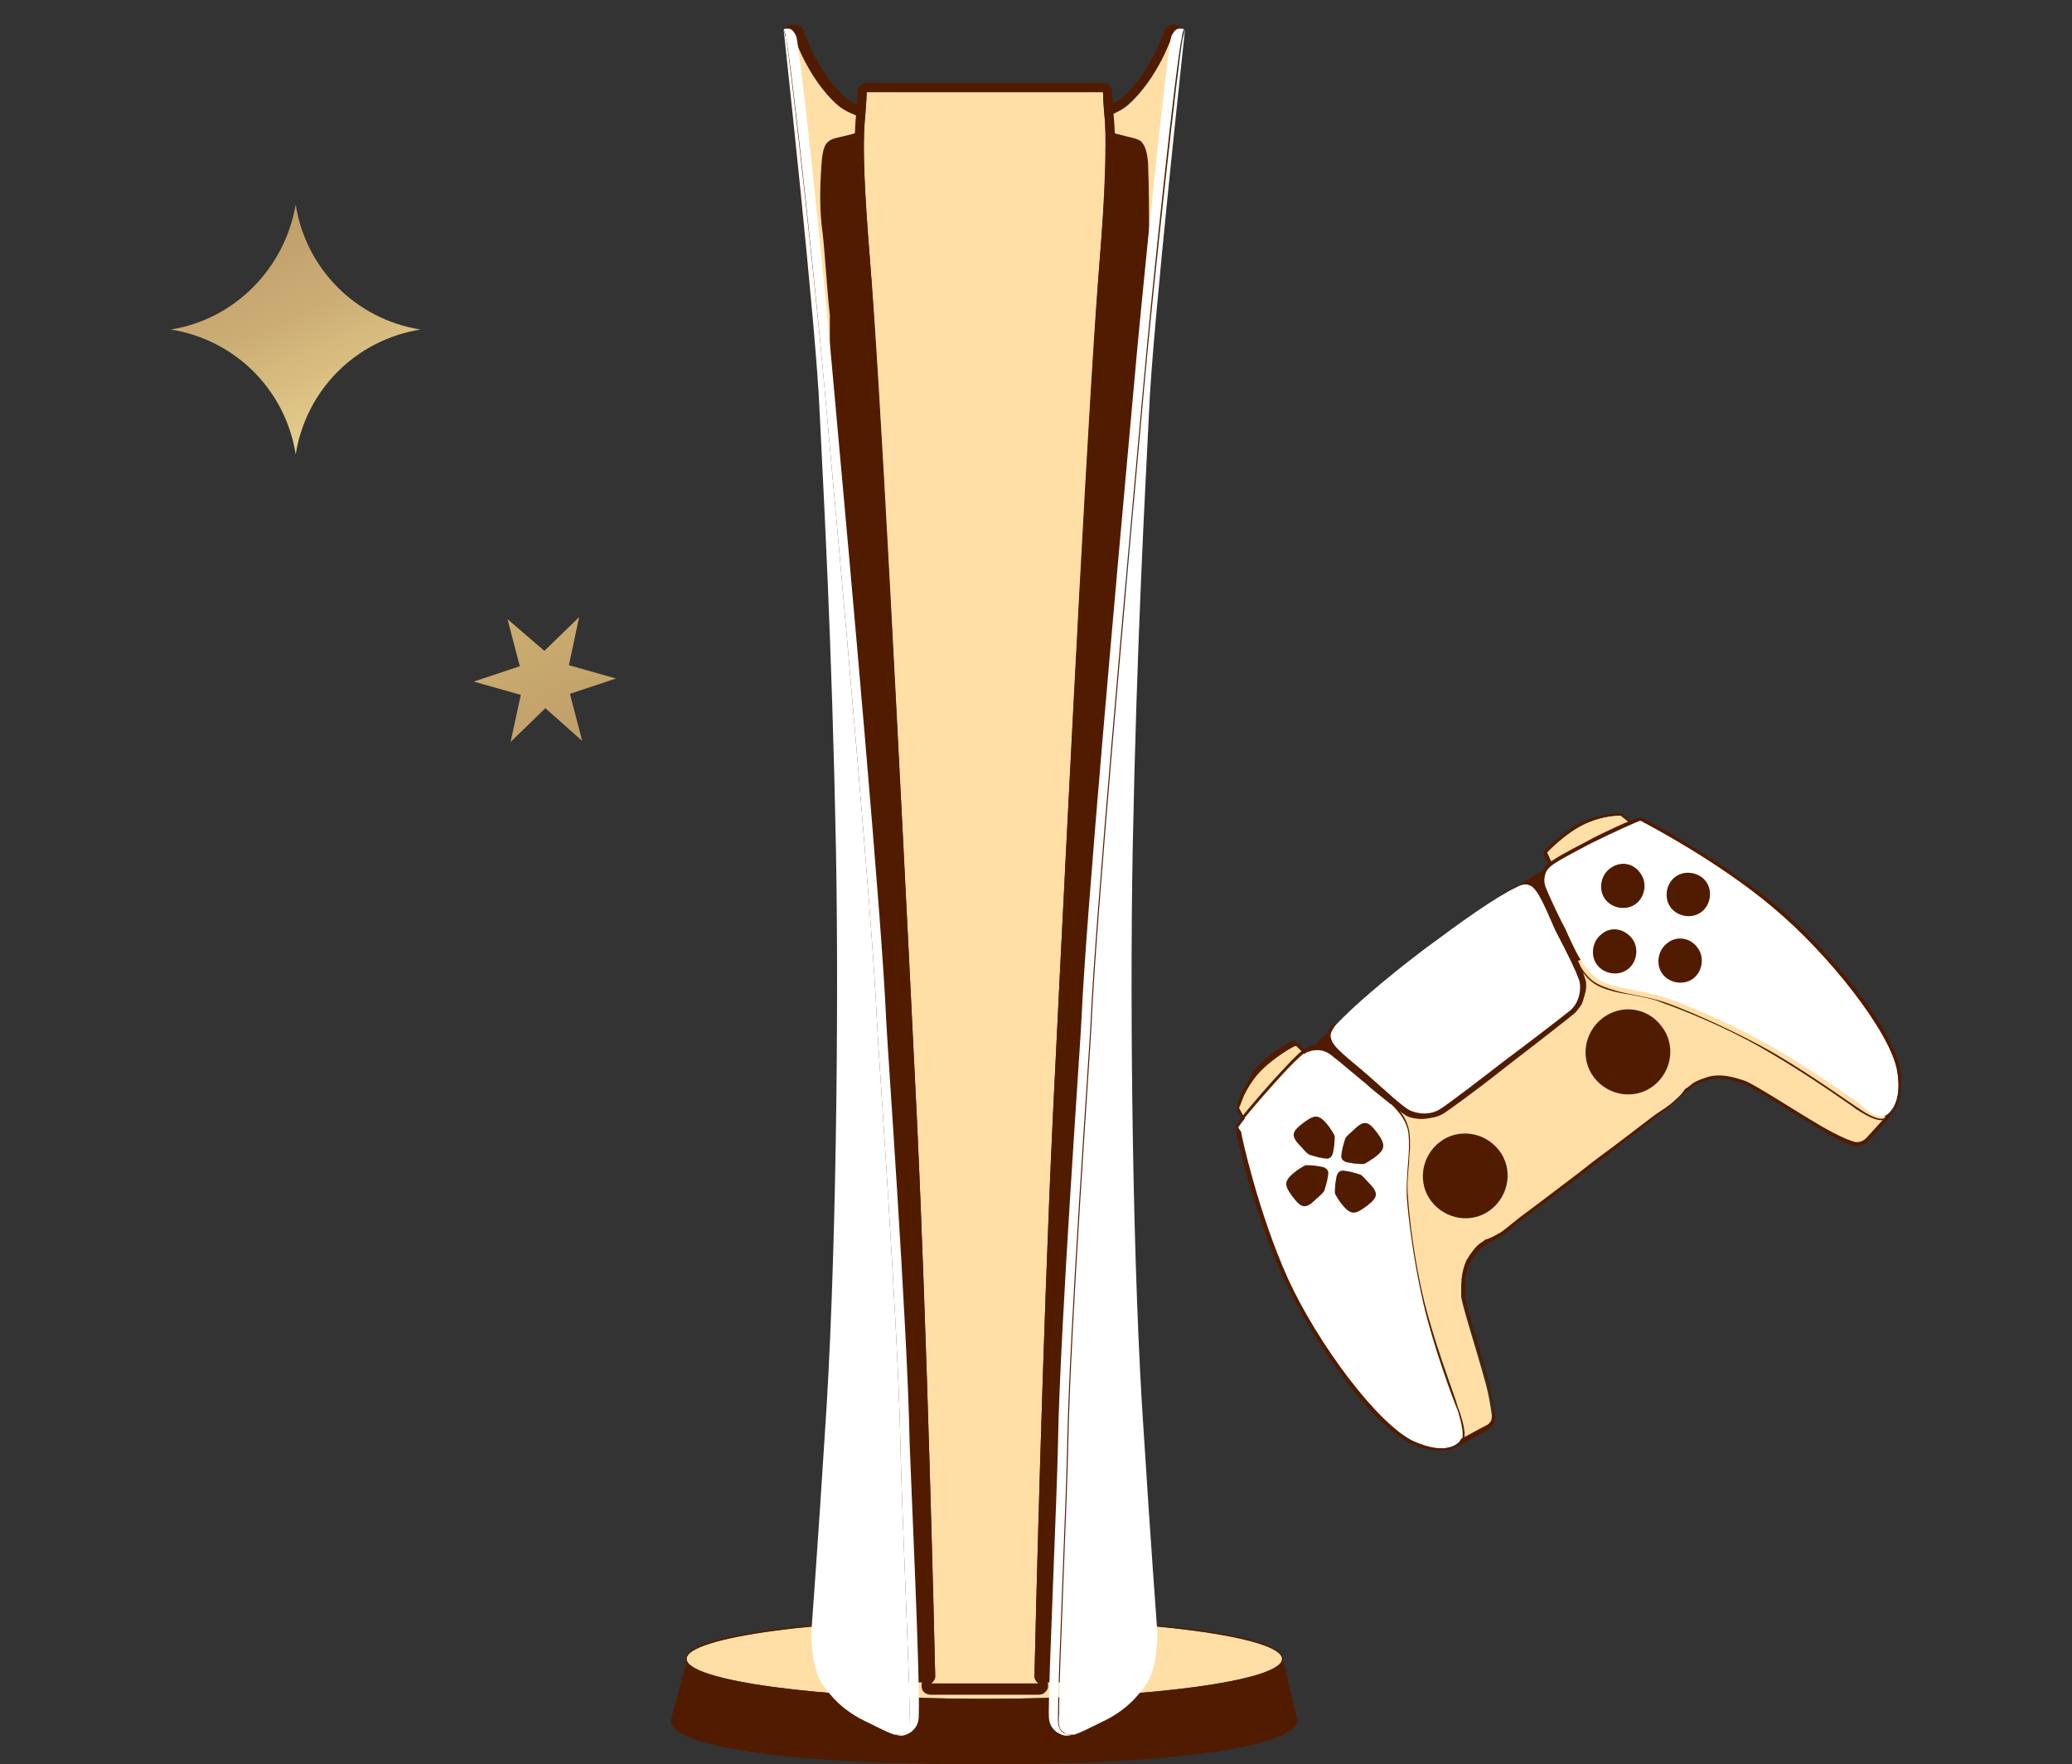 <?xml version="1.0" encoding="utf-8"?>
<!-- Generator: Adobe Illustrator 25.2.3, SVG Export Plug-In . SVG Version: 6.00 Build 0)  -->
<svg version="1.1" id="Layer_2_1_" xmlns="http://www.w3.org/2000/svg" xmlns:xlink="http://www.w3.org/1999/xlink" x="0px" y="0px"
	 viewBox="0 0 202.5 172.4" style="enable-background:new 0 0 202.5 172.4;" xml:space="preserve">
<rect x="0" y="0" width="202.5" height="172.4" fill="#333333" stroke="none"/>
<style type="text/css">
	.st0{fill:#511B00;}
	.st1{fill:#FFDFA6;}
	.st2{fill:#FFFFFF;}
	.st3{fill:#4F1A0F;}
	.st4{fill:url(#SVGID_1_);}
	.st5{fill:url(#SVGID_2_);}
</style>
<g>
	<g>
		<g>
			<path class="st0" d="M152.6,84.6c-0.3-0.1-0.8-0.1-1.7,0.4c-2.6,1.4-6.7,4.4-11.7,8.2l0,0l0,0l0,0l0,0c-4.9,3.8-8.8,7-10.9,9.1
				c-0.7,0.7-0.8,1.2-0.8,1.5c0,0.9,2,2.1,3.8,3.5c2.4,1.9,3.3,2.7,4.3,3.2c0.4,0.2,2,0.6,3.6-0.5c0.9-0.6,5.9-4.4,8.3-6.2
				c2.4-1.8,7.4-5.6,8.2-6.3c1.4-1.3,1.5-3,1.4-3.4c-0.3-1.1-0.8-2.2-2-5C154.1,87.1,153.5,84.9,152.6,84.6z"/>
			<g>
				<path class="st1" d="M157.7,92.8c-3-0.3-10.6,5.4-13.2,7.5c-2.6,2-10.1,7.8-10.7,10.8c-0.7,3.6,3.9,22.8,8.7,29.9l2.6-1.4
					c0.5-0.2,0.7-0.7,0.7-1.3c-0.1-0.6-0.2-1.6-0.6-3.1c-0.9-3.3-2.3-7.6-2.4-8.5c0-0.9-0.1-2.5,0.7-3.8c0.9-1.3,1-1.1,1.6-1.6
					c0,0,0,0,0.1,0c0.4-0.2,0.7-0.3,1.4-0.7c0.7-0.4,1.5-1.2,1.9-1.5c0.3-0.2,3.5-2.7,5.7-4.3c1-0.8,1.8-1.4,1.8-1.4
					c2.1-1.6,5.4-4.1,5.7-4.3c0.4-0.3,1.3-0.9,1.9-1.4c0.6-0.6,0.7-0.7,1-1.1l0,0c0.6-0.4,0.5-0.6,2-1.1s3,0,3.8,0.3
					c0.9,0.3,4.7,2.8,7.6,4.5c1.4,0.8,2.3,1.2,2.9,1.4c0.5,0.2,1,0.1,1.4-0.3l2-2.2C178.7,102.5,161.4,93.1,157.7,92.8z"/>
				<path class="st0" d="M134.2,110.3c1.4-3.1,8-8.2,10.4-10c2.6-2,10.2-7.7,13.2-7.5c3.6,0.3,20.9,9.7,26.6,16.2l-2,2.2
					c-0.4,0.4-0.9,0.5-1.4,0.3c-0.6-0.2-1.5-0.6-2.9-1.4c-2.9-1.7-6.7-4.2-7.6-4.5c-0.9-0.3-2.4-0.8-3.8-0.3c-1.5,0.5-1.3,0.7-2,1.1
					l0,0c-0.3,0.4-0.4,0.6-1,1.1c-0.6,0.6-1.5,1.1-1.9,1.4c-0.3,0.2-3.5,2.7-5.7,4.3c0,0-0.8,0.6-1.8,1.4c-2.1,1.6-5.4,4.1-5.7,4.3
					c-0.4,0.3-1.2,1-1.9,1.5c-0.7,0.4-0.9,0.5-1.4,0.7c0,0,0,0-0.1,0c-0.6,0.5-0.7,0.3-1.6,1.6c-0.1,0.2-0.2,0.3-0.3,0.5
					c-0.5,1.2-0.5,2.4-0.4,3.2c0,0.9,1.5,5.3,2.4,8.5c0.4,1.5,0.6,2.5,0.6,3.1c0,0.2,0,0.5-0.1,0.7s-0.3,0.5-0.6,0.6l-2.6,1.4
					c-4.8-7.1-9.3-26.3-8.7-29.9C134,110.8,134,110.5,134.2,110.3 M133.9,110.2c-0.1,0.3-0.2,0.6-0.3,0.8
					c-0.7,3.6,3.9,22.9,8.7,30.1c0.1,0.1,0.2,0.2,0.4,0.1l2.6-1.4c0.3-0.2,0.5-0.4,0.7-0.7c0.1-0.3,0.2-0.5,0.1-0.8
					c-0.1-0.8-0.3-1.9-0.6-3.2c-0.4-1.4-0.8-2.9-1.2-4.3c-0.6-1.9-1.1-3.7-1.1-4.2c0-0.7-0.1-2,0.4-3.1c0.1-0.2,0.2-0.3,0.3-0.5
					c0.6-0.9,0.8-1,1.1-1.2c0.1-0.1,0.3-0.2,0.4-0.3l0,0l0.2-0.1c0.3-0.1,0.6-0.3,1.1-0.6c0.5-0.3,1-0.7,1.4-1.1
					c0.2-0.2,0.3-0.3,0.5-0.4l5.7-4.3l1.8-1.4l3.9-3l1.8-1.4c0.1-0.1,0.3-0.2,0.5-0.4c0.4-0.3,1-0.7,1.4-1.1
					c0.5-0.5,0.7-0.7,0.9-0.9l0.2-0.2c0.2-0.1,0.3-0.2,0.4-0.3c0.3-0.2,0.5-0.4,1.5-0.7c1.4-0.5,2.9,0,3.7,0.3
					c0.5,0.2,2.1,1.1,3.8,2.2c1.2,0.8,2.6,1.6,3.8,2.3c1.2,0.7,2.1,1.2,2.9,1.5c0.6,0.2,1.3,0.1,1.7-0.4l2-2.2c0,0,0,0,0.1-0.1
					c0-0.1,0-0.2,0-0.3c-5.7-6.6-23.1-16-26.7-16.3c-3-0.3-10.4,5.2-13.4,7.5C141.7,102,135.3,107.1,133.9,110.2L133.9,110.2z"/>
			</g>
			<g>
				<g>
					<path class="st0" d="M162.4,100.3c1.4,1.8,1,4.4-0.8,5.8s-4.4,1-5.8-0.8c-1.4-1.8-1-4.4,0.8-5.8S161,98.4,162.4,100.3z"/>
				</g>
			</g>
			<g>
				<path class="st0" d="M150.2,86.3c-0.3-0.1-0.7-0.2-1.5,0.2c-2.2,1.1-5.6,3.5-9.6,6.6l0,0l0,0l0,0l0,0c-4,3.1-7.2,5.7-8.8,7.5
					c-0.6,0.6-0.6,1-0.6,1.4c0.1,0.9,1.9,2.1,3.6,3.6c2.3,2,3.2,2.8,4.1,3.4c0.3,0.2,1.8,0.7,3.2-0.1c0.7-0.4,4.8-3.6,6.7-5.1
					s6-4.6,6.7-5.2c1.2-1.1,1.1-2.7,0.9-3c-0.3-1.1-0.9-2.1-2.2-4.8C151.7,88.8,151,86.6,150.2,86.3z"/>
				<g>
					<path class="st2" d="M149.6,86.5c-0.3-0.1-0.7-0.2-1.4,0.2c-2.1,1-5.3,3.3-9.2,6.2l0,0l0,0l0,0l0,0c-3.8,2.9-6.8,5.5-8.4,7.2
						c-0.5,0.6-0.6,1-0.6,1.3c0.1,0.9,1.9,2.1,3.6,3.6c2.3,2,3.1,2.8,4,3.4c0.3,0.2,1.8,0.8,3.1,0c0.7-0.4,4.6-3.4,6.4-4.8
						c1.9-1.4,5.8-4.4,6.4-4.9c1.1-1,1-2.6,0.8-3c-0.4-1.1-0.9-2.1-2.3-4.8C151.1,88.9,150.4,86.8,149.6,86.5z"/>
					<path class="st0" d="M130.1,100.7c0.1-0.2,0.2-0.4,0.4-0.6c1.5-1.7,4.5-4.3,8.4-7.2l0,0l0,0c3.8-2.9,7.1-5.2,9.2-6.2
						c0.7-0.4,1.1-0.3,1.4-0.2c0.8,0.3,1.6,2.4,2.6,4.5c1.4,2.7,1.9,3.8,2.3,4.8c0.1,0.3,0.2,1.2-0.2,2.1c-0.1,0.3-0.3,0.6-0.6,0.9
						c-0.6,0.6-4.5,3.5-6.4,4.9s-5.7,4.4-6.4,4.8c-1.3,0.8-2.7,0.2-3.1,0c-0.9-0.6-1.8-1.4-4-3.4c-1.7-1.5-3.5-2.8-3.6-3.6
						C130,101.2,130,101,130.1,100.7 M129.9,100.6c-0.2,0.4-0.2,0.7-0.1,0.8c0.1,0.8,1.1,1.6,2.5,2.8c0.4,0.3,0.8,0.7,1.3,1.1l1,0.9
						c1.6,1.4,2.3,2,3.1,2.6c0.3,0.2,1.9,0.9,3.4,0c0.6-0.4,3.5-2.5,5.5-4.1l0.9-0.7l0.9-0.7c2.1-1.6,4.9-3.8,5.5-4.3
						c0.3-0.3,0.5-0.6,0.7-0.9c0.4-1,0.3-2,0.2-2.3c-0.3-0.9-0.7-1.8-1.7-3.6l-0.6-1.2c-0.3-0.5-0.5-1-0.7-1.5
						c-0.7-1.6-1.3-2.8-2-3.1c-0.3-0.1-0.8-0.2-1.6,0.2c-2,1-5.1,3.1-9.2,6.2c-4.1,3.1-7,5.6-8.4,7.2
						C130.1,100.2,130,100.4,129.9,100.6L129.9,100.6z"/>
				</g>
			</g>
			<g>
				<g>
					<path class="st1" d="M158.5,79.8L158.5,79.8l-0.1-0.1c-0.1,0-1.6-0.1-3.5,0.8c-2,0.9-3.7,2.7-3.7,2.8c0,0.1,0,0.1,0,0.1l0,0
						l0.5,1l7.7-3.9L158.5,79.8z"/>
					<path class="st0" d="M151.2,83.3c0.1-0.1,1.8-1.9,3.7-2.8c2-0.9,3.4-0.8,3.5-0.8s0.1,0,0.1,0l0,0l0.9,0.8l-7.7,3.9L151.2,83.3
						L151.2,83.3C151.2,83.4,151.2,83.4,151.2,83.3L151.2,83.3 M150.9,83.2L150.9,83.2c0,0.1-0.1,0.2,0,0.3v0.1l0.5,1
						c0,0.1,0.1,0.1,0.2,0.1c0.1,0,0.1,0,0.2,0l7.7-3.9c0.1,0,0.1-0.1,0.1-0.1v-0.1c0-0.1,0-0.2-0.1-0.2l-0.9-0.8
						c-0.1-0.1-0.2-0.1-0.3-0.1c-0.4,0-1.8,0-3.7,0.8C152.8,81.2,151,83,150.9,83.2L150.9,83.2z"/>
				</g>
			</g>
			<g>
				<path class="st2" d="M184.3,109c0.3-0.2,1.7-1.2,1.1-4.6c-0.7-3.8-6.7-11.4-12.1-15.9c-5.4-4.5-12.4-8.1-12.6-8.3
					c-0.3-0.1-0.3-0.2-0.4-0.2c-0.1,0-2.7,1.1-4.8,2.2c-2.2,1.1-3.8,2-4.1,2.4s-0.7,1.3-0.3,2.2c0.4,1,1.6,3.5,1.9,4
					c0.2,0.5,1,2.2,1.3,2.7s0.8,1.3,1.5,1.9s1.3,0.8,2.3,1c1,0.3,3.2,0.6,4.7,1.1s5.7,2.2,9.5,4.3c3.9,2.1,8.3,5.3,9.4,6
					C182.5,108.7,183.8,109.4,184.3,109z"/>
				<path class="st0" d="M151.1,85.2c0.1-0.2,0.2-0.3,0.3-0.4c0.3-0.4,2-1.3,4.1-2.4c2.2-1.1,4.7-2.2,4.8-2.2s0.2,0.1,0.4,0.2
					s7.3,3.8,12.6,8.3c5.4,4.5,11.4,12.1,12.1,15.9c0.3,1.7,0.1,2.8-0.2,3.5s-0.7,1-0.9,1.1c-0.6,0.4-1.8-0.3-2.8-1
					c-1.1-0.7-5.5-3.9-9.4-6s-8-3.8-9.5-4.3s-3.8-0.8-4.7-1.1c-1-0.3-1.6-0.5-2.3-1c-0.7-0.6-1.2-1.4-1.5-1.9s-1-2.2-1.3-2.7
					c-0.2-0.5-1.5-3-1.9-4C150.7,86.3,150.9,85.6,151.1,85.2 M150.8,85.1c-0.2,0.5-0.4,1.2-0.1,2c0.3,0.8,1.2,2.5,1.6,3.5
					c0.1,0.2,0.2,0.4,0.3,0.5s0.1,0.3,0.3,0.5c0.3,0.7,0.8,1.8,1,2.2c0.3,0.4,0.8,1.4,1.5,2s1.3,0.8,2.4,1.1
					c0.4,0.1,0.9,0.2,1.6,0.3c1,0.2,2.2,0.4,3.1,0.8c1.7,0.6,5.8,2.2,9.5,4.3c3.2,1.8,6.9,4.3,8.6,5.5c0.3,0.2,0.6,0.4,0.7,0.5
					c1.5,1,2.5,1.4,3.1,1c0.4-0.3,0.8-0.7,1-1.2c0.4-0.9,0.5-2.2,0.3-3.6c-0.7-4.1-7-11.8-12.2-16.1c-5.5-4.5-12.6-8.3-12.7-8.3
					l-0.2-0.1c-0.1-0.1-0.2-0.1-0.3-0.1c-0.4-0.1-4.5,1.9-5,2.2c-2.7,1.4-3.9,2.1-4.2,2.5C151,84.7,150.9,84.9,150.8,85.1
					L150.8,85.1z"/>
			</g>
			<g>
				<g>
					<path class="st0" d="M160.3,85.3c0.7,0.9,0.5,2.3-0.4,3s-2.3,0.5-3-0.4s-0.5-2.3,0.4-3C158.3,84.1,159.6,84.3,160.3,85.3z"/>
				</g>
				<g>
					<path class="st0" d="M166.7,86.1c0.7,0.9,0.5,2.3-0.4,3s-2.3,0.5-3-0.4s-0.5-2.3,0.4-3C164.6,85,166,85.2,166.7,86.1z"/>
				</g>
				<g>
					<path class="st0" d="M165.9,92.6c0.7,0.9,0.5,2.3-0.4,3s-2.3,0.5-3-0.4s-0.5-2.3,0.4-3C163.8,91.4,165.2,91.6,165.9,92.6z"/>
				</g>
				<g>
					<path class="st0" d="M159.5,91.7c0.7,0.9,0.5,2.3-0.4,3s-2.3,0.5-3-0.4s-0.5-2.3,0.4-3C157.4,90.5,158.7,90.7,159.5,91.7z"/>
				</g>
			</g>
		</g>
		<g>
			<g>
				<path class="st1" d="M126.7,102.2L126.7,102.2c0,0-0.1,0-0.2,0s-2.3,1.2-3.7,2.8c-1.4,1.6-1.7,3.1-1.7,3.2s0,0.1,0,0.1l0,0
					l0.6,1.1l5.8-6.4L126.7,102.2z"/>
				<path class="st0" d="M121.6,107c0.3-0.6,0.7-1.3,1.3-2c1.4-1.6,3.6-2.8,3.7-2.8s0.1,0,0.1,0l0,0l0.8,0.8l-5.8,6.4l-0.6-1.1l0,0
					v-0.1C121.2,108.1,121.3,107.7,121.6,107 M121.3,106.9c-0.2,0.4-0.4,0.9-0.4,1.2c0,0.1,0,0.2,0,0.3l0.6,1.1
					c0,0.1,0.1,0.1,0.2,0.1s0.2,0,0.2-0.1l5.8-6.4c0,0,0,0,0-0.1v-0.1c0-0.1,0-0.1-0.1-0.2l-0.8-0.8c0,0-0.1,0-0.1-0.1
					c-0.1,0-0.2-0.1-0.3-0.1c-0.2,0-2.5,1.3-3.9,2.9C122.1,105.5,121.7,106.2,121.3,106.9L121.3,106.9z"/>
			</g>
		</g>
		<g>
			<path class="st2" d="M142.6,140.9c-0.3,0.3-1.6,1.3-4.7-0.1c-3.5-1.7-9.3-9.5-12.2-15.8c-2.9-6.4-4.6-14.1-4.6-14.4
				c-0.1-0.3-0.1-0.3-0.1-0.4s1.7-2.3,3.4-4.1c1.6-1.8,3-3.2,3.4-3.3c0.5-0.2,1.4-0.4,2.3,0.3c0.8,0.6,3,2.5,3.4,2.8
				c0.4,0.4,1.8,1.5,2.3,1.9c0.4,0.4,1.1,1.1,1.5,1.9s0.4,1.4,0.4,2.5c0,1-0.3,3.3-0.2,4.9s0.6,6,1.6,10.3s2.9,9.4,3.4,10.6
				C142.8,139.1,143.1,140.4,142.6,140.9z"/>
			<path class="st0" d="M121,110.1c0.1-0.3,1.8-2.3,3.4-4.1c1.6-1.8,3-3.2,3.4-3.3c0.5-0.2,1.4-0.4,2.3,0.3c0.8,0.6,3,2.5,3.4,2.8
				c0.4,0.4,1.8,1.5,2.3,1.9c0.4,0.4,1.1,1.1,1.5,1.9s0.4,1.4,0.4,2.5c0,1-0.3,3.3-0.2,4.9s0.6,6,1.6,10.3c1,4.3,2.9,9.4,3.4,10.6
				c0.3,1,0.6,2.2,0.4,2.8c0,0.1-0.1,0.2-0.1,0.2c-0.3,0.3-1.6,1.3-4.7-0.1c-3.5-1.7-9.3-9.5-12.2-15.8c-2.9-6.4-4.6-14.1-4.6-14.4
				C121.1,110.3,121,110.2,121,110.1L121,110.1 M120.8,110L120.8,110c0,0.2,0,0.3,0,0.4v0.2c0,0.1,1.7,8,4.7,14.4
				c2.8,6.1,8.5,14.2,12.3,16c3,1.4,4.5,0.5,5,0.1c0.1-0.1,0.2-0.2,0.2-0.3c0.3-0.5,0.1-1.5-0.4-3c-0.1-0.2-0.2-0.5-0.3-0.9
				c-0.7-2-2.2-6.1-3.1-9.7c-1-4.1-1.5-8.5-1.6-10.3c-0.1-1,0-2.2,0.1-3.2c0-0.7,0.1-1.2,0.1-1.6c0-1.1,0-1.7-0.4-2.6
				s-1.2-1.6-1.5-2c-0.3-0.3-1.2-1.1-1.8-1.6l-0.5-0.4c-0.1-0.1-0.2-0.2-0.4-0.4c-0.8-0.7-2.3-2-2.9-2.5c-0.9-0.6-1.9-0.6-2.5-0.3
				c-0.5,0.2-1.5,1.2-3.5,3.4C122.7,107.5,120.9,109.6,120.8,110L120.8,110z"/>
		</g>
		<g>
			<g>
				<path class="st0" d="M127.4,109.7C127.4,109.7,127.3,109.8,127.4,109.7c-1.2,0.9-1.3,1.3-0.2,2.4c0.2,0.2,0.4,0.5,0.7,0.7
					c0.2,0.1,0.7,0.2,1,0.3c0.6,0.1,0.9,0.2,1.1,0c0,0,0.1,0,0.1-0.1c0.2-0.2,0.2-0.5,0.3-1.1c0-0.3,0.1-0.8,0-1s-0.3-0.5-0.5-0.8
					C128.9,108.8,128.5,108.9,127.4,109.7z"/>
			</g>
			<g>
				<path class="st0" d="M133.5,117.9C133.5,117.9,133.6,117.9,133.5,117.9c1.2-0.9,1.3-1.3,0.2-2.4c-0.2-0.2-0.4-0.5-0.7-0.7
					c-0.2-0.1-0.7-0.2-1-0.3c-0.6-0.1-0.9-0.2-1.1,0c0,0-0.1,0-0.1,0.1c-0.2,0.2-0.2,0.5-0.3,1.1c0,0.3-0.1,0.8,0,1s0.3,0.5,0.5,0.8
					C132,118.8,132.4,118.7,133.5,117.9z"/>
			</g>
			<g>
				<path class="st0" d="M134.6,110.7C134.6,110.7,134.5,110.7,134.6,110.7c-0.9-1.2-1.3-1.3-2.4-0.2c-0.2,0.2-0.5,0.4-0.7,0.7
					c-0.1,0.2-0.2,0.7-0.3,1c-0.1,0.6-0.2,0.9,0,1.1c0,0,0,0.1,0.1,0.1c0.2,0.2,0.5,0.2,1.1,0.3c0.3,0,0.8,0.1,1,0s0.5-0.3,0.8-0.5
					C135.5,112.3,135.4,111.8,134.6,110.7z"/>
			</g>
			<g>
				<path class="st0" d="M126.3,116.9C126.3,116.9,126.4,117,126.3,116.9c0.9,1.2,1.3,1.3,2.4,0.2c0.2-0.2,0.5-0.4,0.7-0.7
					c0.1-0.2,0.2-0.7,0.3-1c0.1-0.6,0.2-0.9,0-1.1c0,0,0-0.1-0.1-0.1c-0.2-0.2-0.5-0.2-1.1-0.3c-0.3,0-0.8-0.1-1,0s-0.5,0.3-0.8,0.5
					C125.4,115.4,125.5,115.8,126.3,116.9z"/>
			</g>
		</g>
		<g>
			<g>
				<path class="st0" d="M146.5,112.4c1.4,1.8,1,4.4-0.8,5.8s-4.4,1-5.8-0.8c-1.4-1.8-1-4.4,0.8-5.8S145.1,110.6,146.5,112.4z"/>
			</g>
		</g>
	</g>
	<g>
		<path class="st0" d="M126.8,168.1l-1.4-5.9l-58.2-0.1l-1.6,5.8c0,0.1,0,0.1,0,0.2l0,0l0,0v0.1c0,2.1,8.9,4.2,30.7,4.2
			C117.9,172.4,126.8,170.2,126.8,168.1L126.8,168.1z"/>
		<g>
			<ellipse class="st1" cx="96.2" cy="162.1" rx="29.1" ry="3.9"/>
			<path class="st0" d="M96.2,158.2c16.1,0,29.1,1.8,29.1,3.9s-13,3.9-29.1,3.9s-29.1-1.8-29.1-3.9S80.2,158.2,96.2,158.2
				 M96.2,158.1c-14.4,0-29.2,1.5-29.2,4s14.9,4,29.2,4c14.4,0,29.2-1.5,29.2-4C125.4,159.6,110.6,158.1,96.2,158.1L96.2,158.1z"/>
		</g>
		<g>
			<g>
				<path class="st1" d="M114.6,3.3c0,0-1.4,4.4-4.4,7c-2.8,2.4-12.4,2.6-14,2.7c-1.6,0-11.2-0.2-14.1-2.7c-3-2.6-4.4-7-4.4-7
					s2.7,27.2,3.8,39c0.7,7,6.7,21.3,11.7,32h6.1c4.9-10.7,11-25,11.7-32C112,30.5,114.6,3.3,114.6,3.3z"/>
				<path class="st0" d="M114.6,3.3L114.6,3.3 M114.6,3.3c0,0-2.7,27.2-3.8,39c-0.7,7-6.7,21.3-11.7,32H93c-4.9-10.7-11-25-11.7-32
					c-1.1-11.8-3.8-39-3.8-39s1.4,4.4,4.4,7c2.8,2.4,12.4,2.6,14.1,2.7c1.6,0,11.2-0.2,14-2.7C113.3,7.7,114.6,3.3,114.6,3.3
					 M114.7,2.4L114.7,2.4c-0.4,0-0.8,0.3-0.9,0.6s-1.4,4.2-4.2,6.6c-2,1.7-8.5,2.4-13.5,2.4c-5.2-0.1-11.5-0.8-13.4-2.4
					c-2.8-2.4-4.1-6.5-4.2-6.6c-0.1-0.4-0.5-0.6-0.9-0.6c-0.1,0-0.1,0-0.2,0c-0.5,0.1-0.8,0.5-0.7,1c0,0.3,2.7,27.3,3.8,39
					c0.7,7.1,6.7,21.5,11.7,32.3c0.1,0.3,0.5,0.5,0.8,0.5h6.1c0.4,0,0.7-0.2,0.8-0.5c5-10.8,11.1-25.2,11.7-32.3
					c1.1-11.4,3.6-37.4,3.8-38.9c0-0.1,0-0.1,0-0.2C115.6,2.8,115.2,2.4,114.7,2.4L114.7,2.4z M114.6,4.2L114.6,4.2L114.6,4.2
					L114.6,4.2z"/>
			</g>
			<path class="st0" d="M112.2,15.9c-0.1-1.3-0.4-1.8-0.7-2.1c-0.4-0.3-1.2-0.4-2.3-0.7c-1.4-0.4-2.1-0.9-2.1-0.9
				c0.3,1.3,0.1,10.8,0,16.1H85.4c-0.1-5.3-0.2-14.8,0-16.1c0,0-0.7,0.5-2.1,0.9c-1.1,0.3-2,0.4-2.3,0.7c-0.4,0.3-0.6,0.8-0.7,2.1
				c-0.2,2.6-0.2,4.8,0.1,6.9c0.2,1.7,0.4,5.2,0.7,8v18.5h1.6v115.1H110V49.3h1.6V30.9c0.2-2.8,0.5-6.4,0.7-8.1
				C112.3,20.7,112.3,18.5,112.2,15.9z"/>
			<g>
				<g>
					<path class="st2" d="M88.9,141c-0.2-11.4-2.2-39-2.3-41.5c-0.4-9.5-3.4-42.9-5.1-61.6c-0.8-9.2-3.3-33.5-3.7-34.4
						c-0.4-0.8-0.7-0.7-0.9-0.7c-0.1,0-0.3,0-0.3,0.1c0.1,0.2,0.2,0.5,0.2,0.8c0.5,1.7,3,25.2,3.8,34.4c1.7,18.6,4.7,52.1,5.1,61.6
						c0.1,2.5,2.1,30.1,2.3,41.5c0.1,5.3,0.9,22.7,0.9,26.3c0,0.6,0.1,1.4-0.5,1.8c-0.3,0.2-0.5,0.2-0.9,0.2c0.6,0.2,1,0.1,1.6-0.3
						c0.7-0.6,0.7-1.2,0.7-1.9C89.9,163.7,89.1,146.3,88.9,141z"/>
				</g>
				<path class="st2" d="M88.4,169.3c0.7-0.4,0.5-1.2,0.5-1.8c0-3.6-0.8-21.1-0.9-26.3c-0.2-11.4-2.2-39-2.3-41.5
					c-0.4-9.5-3.4-42.9-5.1-61.6c-0.8-9.2-3.4-32.7-3.8-34.4c-0.1-0.3-0.1-0.5-0.2-0.8c0,0,0,0,0,0.1s3.2,29.3,3.5,37.2
					c0.4,8.2,1.2,22.4,1.6,42.8c0.3,16.3,0,41.6-1.1,57.3c-0.6,9.6-1.3,19.1-1.3,19.1s-0.1,3.1,0.9,4.9c0.9,1.4,2.2,2.9,4.6,4
					c1.2,0.6,2,1,2.6,1.2C87.9,169.5,88.2,169.5,88.4,169.3z"/>
			</g>
			<g>
				<path class="st2" d="M103.4,141c0.2-11.4,2.2-39,2.3-41.5c0.4-9.5,3.4-42.9,5.1-61.6c0.8-9.2,3.3-33.5,3.7-34.4
					c0.4-0.8,0.7-0.7,0.9-0.7c0.1,0,0.3,0,0.3,0.1c-0.1,0.2-0.2,0.5-0.2,0.8c-0.5,1.7-3,25.2-3.8,34.4c-1.7,18.6-4.7,52.1-5.1,61.6
					c-0.1,2.5-2.1,30.1-2.3,41.5c-0.1,5.3-0.9,22.7-0.9,26.3c0,0.6-0.1,1.4,0.5,1.8c0.3,0.2,0.5,0.2,0.9,0.2c-0.6,0.2-1,0.1-1.6-0.3
					c-0.7-0.6-0.7-1.2-0.7-1.9C102.5,163.7,103.3,146.3,103.4,141z"/>
				<path class="st2" d="M104,169.3c-0.7-0.4-0.5-1.2-0.5-1.8c0-3.6,0.8-21.1,0.9-26.3c0.2-11.4,2.2-39,2.3-41.5
					c0.4-9.5,3.4-42.9,5.1-61.6c0.8-9.2,3.4-32.7,3.8-34.4c0.1-0.3,0.1-0.5,0.2-0.8c0,0,0,0,0,0.1s-3.2,29.3-3.5,37.2
					c-0.4,8.2-1.2,22.4-1.6,42.8c-0.3,16.3,0,41.6,1.1,57.3c0.6,9.6,1.3,19.1,1.3,19.1s0.1,3.1-0.9,4.9c-0.9,1.4-2.2,2.9-4.6,4
					c-1.2,0.6-2,1-2.6,1.2C104.5,169.5,104.2,169.5,104,169.3z"/>
			</g>
			<path class="st3" d="M108.3,12.1c-0.2-2.2-0.5-3.1-0.5-3.1h-7.7h-7.8h-7.7c0,0-0.4,0.9-0.5,3.1c-0.2,2.6-0.1,6.8,0.4,13
				c1,11.8,2.8,46.9,4.6,84c1.1,23,1.8,55.4,1.8,55.4h1.4h7.8h1.4c0,0,0.7-32.4,1.8-55.4c1.8-37.1,3.7-72.2,4.6-84
				C108.4,18.9,108.5,14.7,108.3,12.1z"/>
			<g>
				<path class="st1" d="M108,12c-0.2-2.2-0.2-3-0.2-3h-7.2h-8.7h-7.2c0,0,0,0.8-0.2,3c-0.2,2.6,0,7,0.5,13.1
					c1,11.8,2.8,46.9,4.6,84c1,21.2,1.7,50.2,1.8,54.7c0,0.4-0.4,0.7-0.4,0.7h0.9h8.7h0.9c0,0-0.4-0.3-0.4-0.7
					c0.1-4.5,0.8-33.5,1.8-54.7c1.8-37.1,3.7-72.2,4.6-84C108,18.9,108.1,14.5,108,12z"/>
				<path class="st0" d="M107.8,9c0,0,0,0.8,0.2,3c0.2,2.6,0,7-0.5,13.1c-1,11.8-2.8,46.9-4.6,84c-1,21.2-1.7,50.2-1.8,54.7
					c0,0.4,0.4,0.7,0.4,0.7h-0.9h-8.7H91c0,0,0.4-0.3,0.4-0.7c-0.1-4.5-0.8-33.5-1.8-54.7c-1.8-37.1-3.7-72.2-4.6-84
					c-0.5-6.2-0.7-10.6-0.5-13.1c0.2-2.2,0.2-3,0.2-3h7.2h8.7L107.8,9 M107.8,8.1h-7.2h-8.7h-7.2c-0.5,0-0.9,0.4-0.9,0.9
					c0,0,0,0.8-0.2,3c-0.2,2.7,0,7.1,0.5,13.3c0.9,10.6,2.6,42,4.6,84c1,20.9,1.7,48.9,1.8,54.6l-0.1,0.1c-0.3,0.2-0.4,0.6-0.3,1
					s0.5,0.6,0.9,0.6h0.9h8.7h0.9c0.4,0,0.7-0.2,0.9-0.6c0.1-0.4,0-0.8-0.3-1c0,0,0,0-0.1-0.1c0.1-5.7,0.8-33.7,1.8-54.6
					c2-41.9,3.8-73.3,4.6-84c0.5-6.1,0.7-10.6,0.5-13.3c-0.2-2.2-0.2-2.9-0.2-3C108.7,8.4,108.3,8.1,107.8,8.1L107.8,8.1z"/>
			</g>
		</g>
	</g>
	
		<linearGradient id="SVGID_1_" gradientUnits="userSpaceOnUse" x1="535.952" y1="687.581" x2="612.982" y2="514.673" gradientTransform="matrix(-0.999 4.381841e-02 4.381841e-02 0.999 592.073 -576.737)">
		<stop  offset="0" style="stop-color:#BB9A66"/>
		<stop  offset="2.797789e-02" style="stop-color:#C7A871"/>
		<stop  offset="0.115" style="stop-color:#E7D18F"/>
		<stop  offset="0.16" style="stop-color:#F4E09A"/>
		<stop  offset="0.199" style="stop-color:#E0C787"/>
		<stop  offset="0.249" style="stop-color:#CCAE75"/>
		<stop  offset="0.294" style="stop-color:#BF9F6A"/>
		<stop  offset="0.331" style="stop-color:#BB9A66"/>
		<stop  offset="0.7" style="stop-color:#F6DD8A"/>
		<stop  offset="0.83" style="stop-color:#D0B273"/>
		<stop  offset="0.917" style="stop-color:#BB9A66"/>
		<stop  offset="0.983" style="stop-color:#A68050"/>
	</linearGradient>
	<polygon class="st4" points="55.7,67.8 56.9,72.4 53.3,69.2 49.9,72.5 50.9,67.9 46.3,66.6 50.8,65.1 49.6,60.5 53.2,63.6 
		56.6,60.3 55.6,65 60.2,66.3 	"/>
	
		<linearGradient id="SVGID_2_" gradientUnits="userSpaceOnUse" x1="574.434" y1="646.59" x2="653.437" y2="469.254" gradientTransform="matrix(-1 0 0 1 622.479 -571.416)">
		<stop  offset="0" style="stop-color:#BB9A66"/>
		<stop  offset="2.797789e-02" style="stop-color:#C7A871"/>
		<stop  offset="0.115" style="stop-color:#E7D18F"/>
		<stop  offset="0.16" style="stop-color:#F4E09A"/>
		<stop  offset="0.199" style="stop-color:#E0C787"/>
		<stop  offset="0.249" style="stop-color:#CCAE75"/>
		<stop  offset="0.294" style="stop-color:#BF9F6A"/>
		<stop  offset="0.331" style="stop-color:#BB9A66"/>
		<stop  offset="0.7" style="stop-color:#F6DD8A"/>
		<stop  offset="0.83" style="stop-color:#D0B273"/>
		<stop  offset="0.917" style="stop-color:#BB9A66"/>
		<stop  offset="0.983" style="stop-color:#A68050"/>
	</linearGradient>
	<path class="st5" d="M16.7,32.2c6.3,1,11.2,5.9,12.2,12.2c1-6.3,5.9-11.2,12.2-12.2c-6.3-1-11.2-5.9-12.2-12.2
		C27.8,26.3,22.9,31.2,16.7,32.2z"/>
</g>
</svg>

